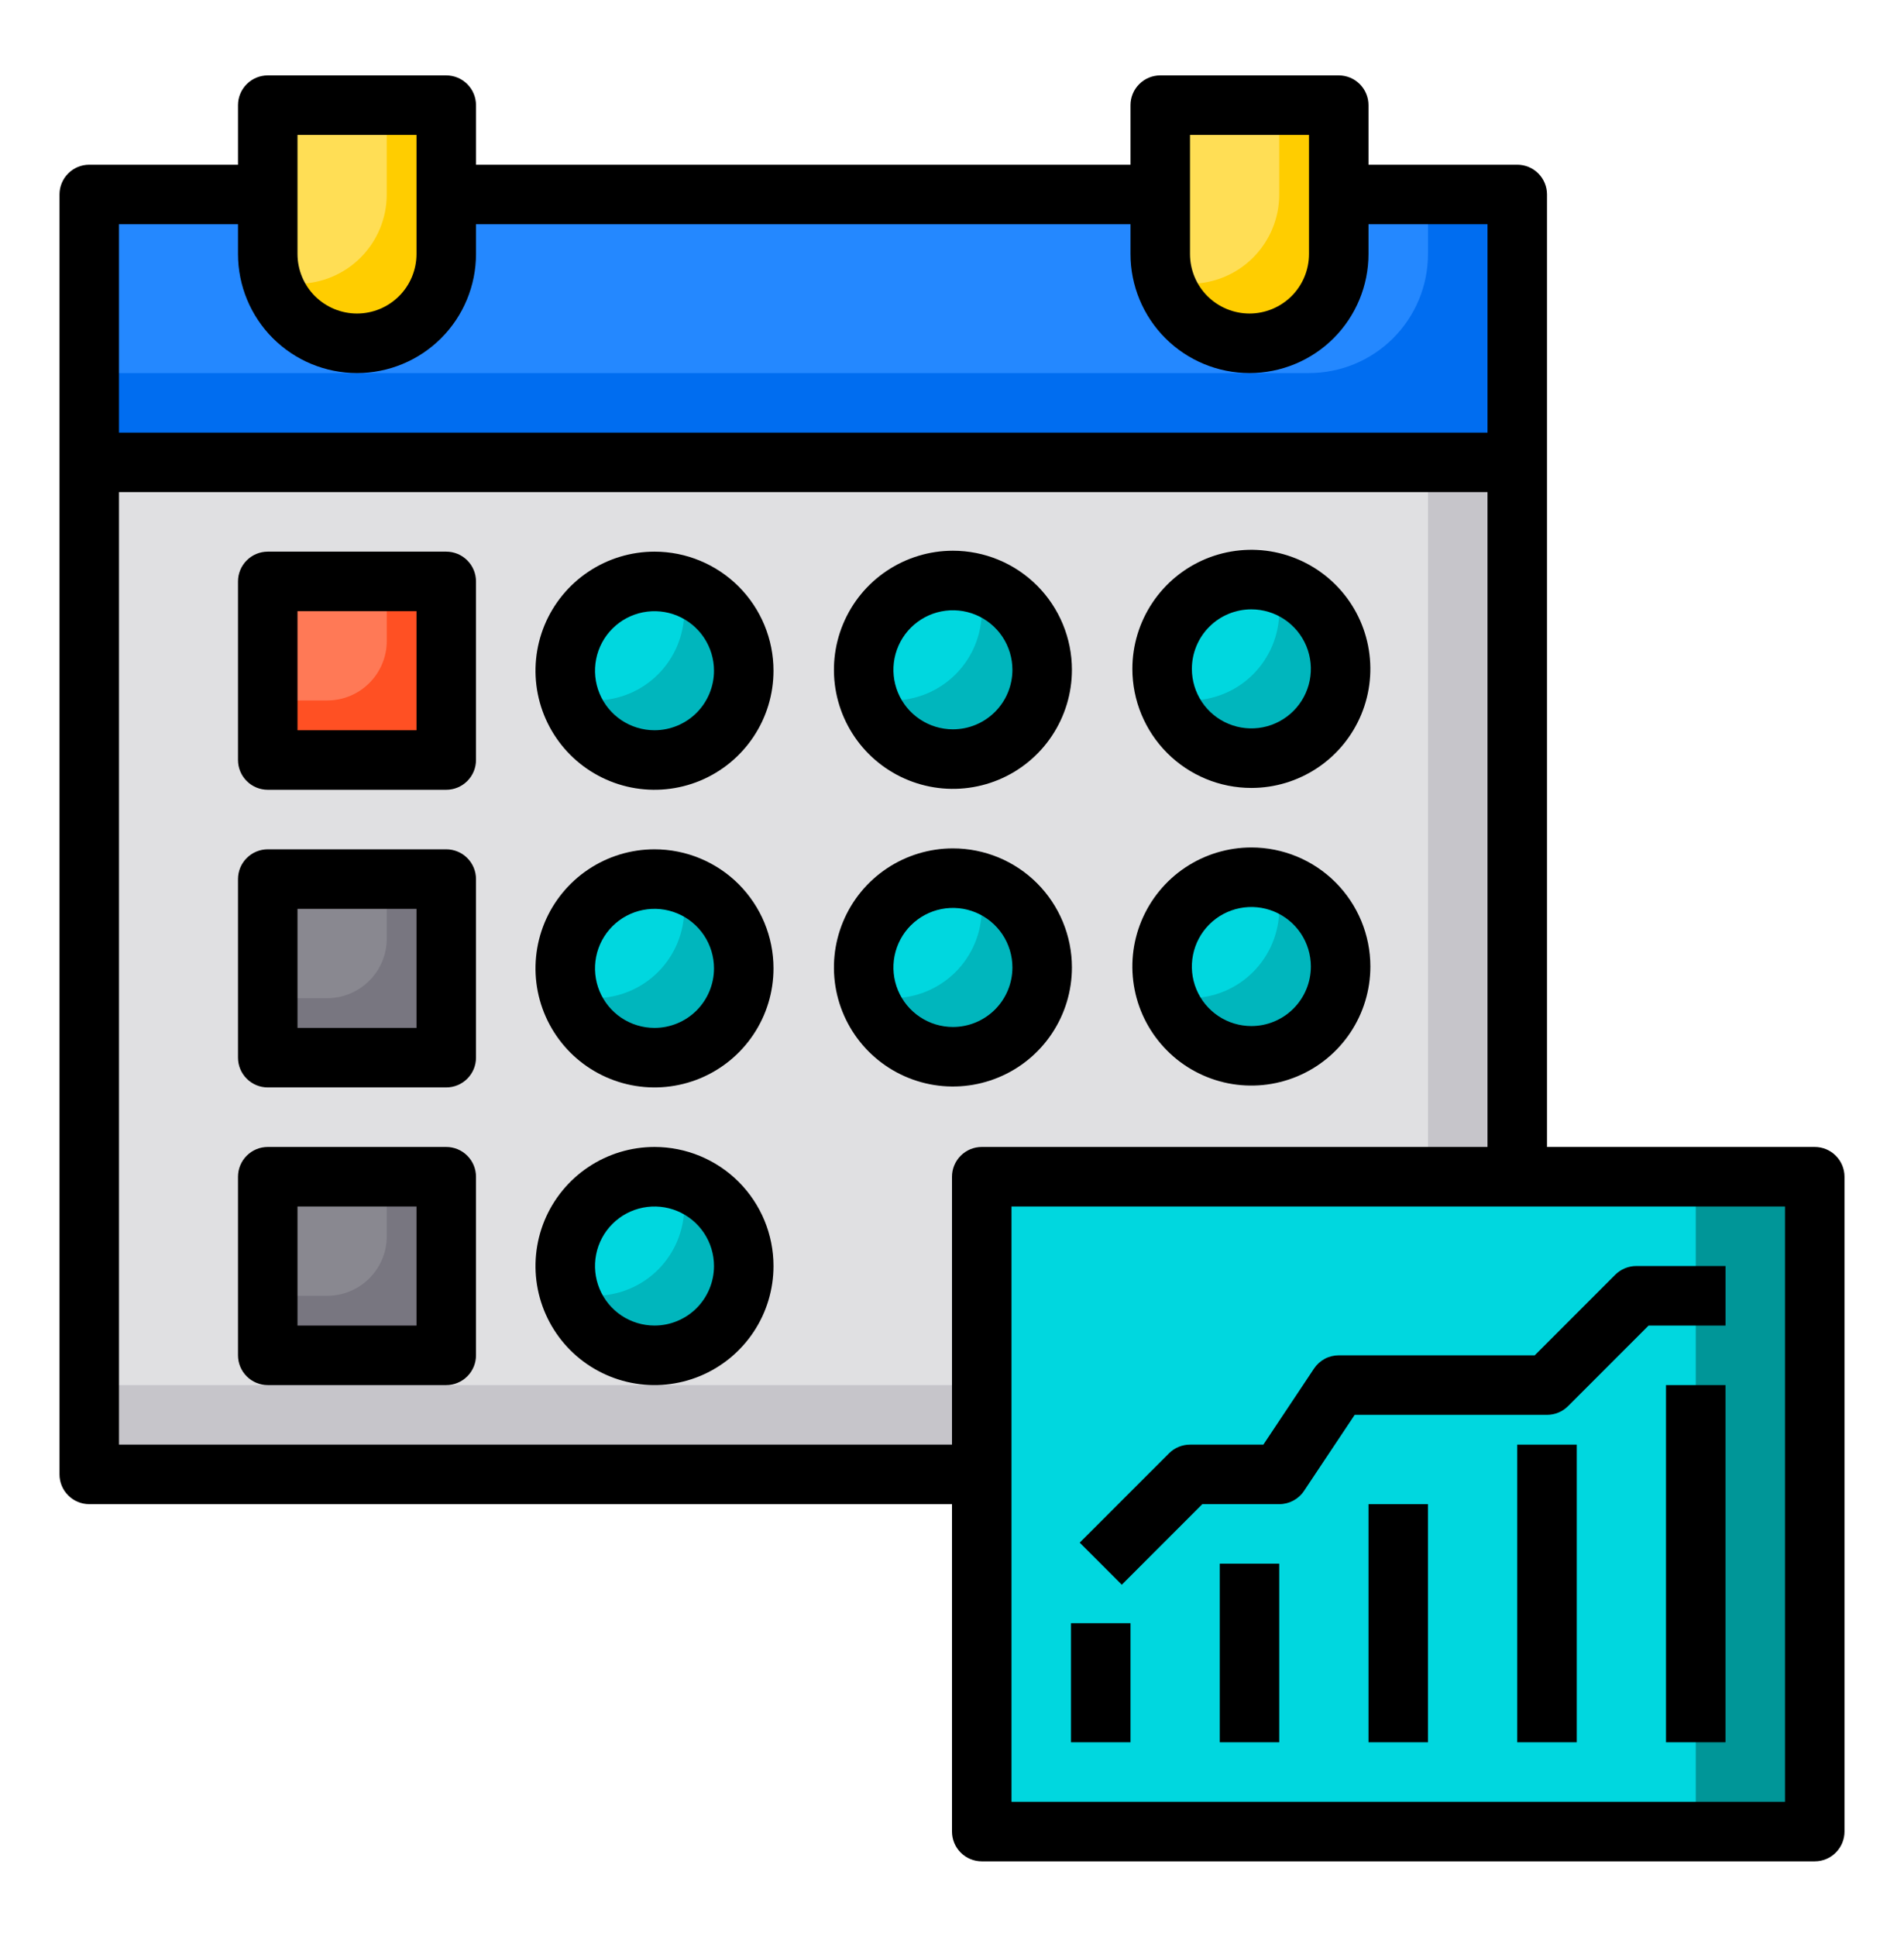 <svg width="60" height="61" viewBox="0 0 60 61" fill="none" xmlns="http://www.w3.org/2000/svg">
<path d="M2.812 14.562H47.812V46.438H2.812V14.562Z" fill="#E0E0E2"/>
<path d="M47.812 14.562V46.438H2.812V43.625H37.5C39.489 43.625 41.397 42.835 42.803 41.428C44.21 40.022 45 38.114 45 36.125V14.562H47.812Z" fill="#C6C5CA"/>
<path d="M2.812 6.125H47.812V14.562H2.812V6.125Z" fill="#2488FF"/>
<path d="M47.812 6.125V14.562H2.812V11.75H41.25C42.245 11.75 43.198 11.355 43.902 10.652C44.605 9.948 45 8.995 45 8V6.125H47.812Z" fill="#006DF0"/>
<path d="M42.188 3.312V8C42.188 8.746 41.891 9.461 41.364 9.989C40.836 10.516 40.121 10.812 39.375 10.812C38.629 10.812 37.914 10.516 37.386 9.989C36.859 9.461 36.562 8.746 36.562 8V3.312H42.188Z" fill="#FFDE55"/>
<path d="M8.438 37.062H14.062V42.688H8.438V37.062Z" fill="#898890"/>
<path d="M8.438 27.688H14.062V33.312H8.438V27.688Z" fill="#898890"/>
<path d="M8.438 18.312H14.062V23.938H8.438V18.312Z" fill="#FF7956"/>
<path d="M14.062 18.312V23.938H8.438V22.062H10.312C10.81 22.062 11.287 21.865 11.638 21.513C11.99 21.162 12.188 20.685 12.188 20.188V18.312H14.062Z" fill="#FF5023"/>
<path d="M14.062 27.688V33.312H8.438V31.438H10.312C10.81 31.438 11.287 31.24 11.638 30.888C11.99 30.537 12.188 30.06 12.188 29.562V27.688H14.062Z" fill="#787680"/>
<path d="M14.062 37.062V42.688H8.438V40.812H10.312C10.81 40.812 11.287 40.615 11.638 40.263C11.99 39.912 12.188 39.435 12.188 38.938V37.062H14.062Z" fill="#787680"/>
<path d="M14.062 3.312V8C14.062 8.746 13.766 9.461 13.239 9.989C12.711 10.516 11.996 10.812 11.25 10.812C10.504 10.812 9.789 10.516 9.261 9.989C8.734 9.461 8.438 8.746 8.438 8V3.312H14.062Z" fill="#FFDE55"/>
<path d="M14.062 3.312V8C14.061 8.674 13.818 9.325 13.378 9.835C12.937 10.345 12.328 10.68 11.662 10.779C10.995 10.878 10.315 10.734 9.746 10.373C9.176 10.013 8.755 9.46 8.559 8.816C8.823 8.895 9.098 8.936 9.374 8.938C10.12 8.938 10.835 8.641 11.363 8.114C11.89 7.586 12.187 6.871 12.187 6.125V3.312H14.062Z" fill="#FFCD00"/>
<path d="M42.187 3.312V8C42.186 8.674 41.943 9.325 41.503 9.835C41.062 10.345 40.453 10.68 39.787 10.779C39.12 10.878 38.44 10.734 37.87 10.373C37.301 10.013 36.88 9.46 36.684 8.816C36.948 8.895 37.223 8.936 37.499 8.938C38.245 8.938 38.961 8.641 39.488 8.114C40.015 7.586 40.312 6.871 40.312 6.125V3.312H42.187Z" fill="#FFCD00"/>
<path d="M20.625 23.938C22.178 23.938 23.438 22.678 23.438 21.125C23.438 19.572 22.178 18.312 20.625 18.312C19.072 18.312 17.812 19.572 17.812 21.125C17.812 22.678 19.072 23.938 20.625 23.938Z" fill="#00D7DF"/>
<path d="M23.437 21.125C23.436 21.799 23.193 22.45 22.753 22.96C22.312 23.47 21.703 23.805 21.037 23.904C20.37 24.003 19.69 23.859 19.12 23.498C18.551 23.138 18.13 22.585 17.934 21.941C18.198 22.02 18.473 22.061 18.749 22.062C19.495 22.062 20.21 21.766 20.738 21.239C21.265 20.711 21.562 19.996 21.562 19.25C21.56 18.974 21.519 18.699 21.44 18.434C22.019 18.607 22.526 18.962 22.886 19.447C23.246 19.932 23.439 20.521 23.437 21.125Z" fill="#00B6BD"/>
<path d="M30 23.938C31.553 23.938 32.812 22.678 32.812 21.125C32.812 19.572 31.553 18.312 30 18.312C28.447 18.312 27.188 19.572 27.188 21.125C27.188 22.678 28.447 23.938 30 23.938Z" fill="#00D7DF"/>
<path d="M32.812 21.125C32.811 21.799 32.568 22.45 32.128 22.96C31.687 23.47 31.078 23.805 30.412 23.904C29.745 24.003 29.065 23.859 28.495 23.498C27.926 23.138 27.505 22.585 27.309 21.941C27.573 22.02 27.848 22.061 28.124 22.062C28.87 22.062 29.585 21.766 30.113 21.239C30.64 20.711 30.937 19.996 30.937 19.25C30.935 18.974 30.894 18.699 30.815 18.434C31.394 18.607 31.901 18.962 32.261 19.447C32.621 19.932 32.814 20.521 32.812 21.125Z" fill="#00B6BD"/>
<path d="M39.375 23.938C40.928 23.938 42.188 22.678 42.188 21.125C42.188 19.572 40.928 18.312 39.375 18.312C37.822 18.312 36.562 19.572 36.562 21.125C36.562 22.678 37.822 23.938 39.375 23.938Z" fill="#00D7DF"/>
<path d="M42.187 21.125C42.186 21.799 41.943 22.45 41.503 22.96C41.062 23.47 40.453 23.805 39.787 23.904C39.12 24.003 38.44 23.859 37.87 23.498C37.301 23.138 36.88 22.585 36.684 21.941C36.948 22.02 37.223 22.061 37.499 22.062C38.245 22.062 38.961 21.766 39.488 21.239C40.015 20.711 40.312 19.996 40.312 19.25C40.31 18.974 40.269 18.699 40.19 18.434C40.769 18.607 41.276 18.962 41.636 19.447C41.996 19.932 42.189 20.521 42.187 21.125Z" fill="#00B6BD"/>
<path d="M39.375 33.312C40.928 33.312 42.188 32.053 42.188 30.5C42.188 28.947 40.928 27.688 39.375 27.688C37.822 27.688 36.562 28.947 36.562 30.5C36.562 32.053 37.822 33.312 39.375 33.312Z" fill="#00D7DF"/>
<path d="M42.187 30.5C42.186 31.174 41.943 31.825 41.503 32.335C41.062 32.845 40.453 33.18 39.787 33.279C39.12 33.378 38.44 33.234 37.87 32.873C37.301 32.513 36.88 31.96 36.684 31.316C36.948 31.395 37.223 31.436 37.499 31.438C38.245 31.438 38.961 31.141 39.488 30.614C40.015 30.086 40.312 29.371 40.312 28.625C40.31 28.349 40.269 28.074 40.19 27.809C40.769 27.982 41.276 28.337 41.636 28.822C41.996 29.307 42.189 29.896 42.187 30.5Z" fill="#00B6BD"/>
<path d="M30 33.312C31.553 33.312 32.812 32.053 32.812 30.5C32.812 28.947 31.553 27.688 30 27.688C28.447 27.688 27.188 28.947 27.188 30.5C27.188 32.053 28.447 33.312 30 33.312Z" fill="#00D7DF"/>
<path d="M32.812 30.5C32.811 31.174 32.568 31.825 32.128 32.335C31.687 32.845 31.078 33.18 30.412 33.279C29.745 33.378 29.065 33.234 28.495 32.873C27.926 32.513 27.505 31.96 27.309 31.316C27.573 31.395 27.848 31.436 28.124 31.438C28.87 31.438 29.585 31.141 30.113 30.614C30.64 30.086 30.937 29.371 30.937 28.625C30.935 28.349 30.894 28.074 30.815 27.809C31.394 27.982 31.901 28.337 32.261 28.822C32.621 29.307 32.814 29.896 32.812 30.5Z" fill="#00B6BD"/>
<path d="M20.625 33.312C22.178 33.312 23.438 32.053 23.438 30.5C23.438 28.947 22.178 27.688 20.625 27.688C19.072 27.688 17.812 28.947 17.812 30.5C17.812 32.053 19.072 33.312 20.625 33.312Z" fill="#00D7DF"/>
<path d="M23.437 30.5C23.436 31.174 23.193 31.825 22.753 32.335C22.312 32.845 21.703 33.18 21.037 33.279C20.37 33.378 19.69 33.234 19.12 32.873C18.551 32.513 18.13 31.96 17.934 31.316C18.198 31.395 18.473 31.436 18.749 31.438C19.495 31.438 20.21 31.141 20.738 30.614C21.265 30.086 21.562 29.371 21.562 28.625C21.56 28.349 21.519 28.074 21.44 27.809C22.019 27.982 22.526 28.337 22.886 28.822C23.246 29.307 23.439 29.896 23.437 30.5Z" fill="#00B6BD"/>
<path d="M20.625 42.688C22.178 42.688 23.438 41.428 23.438 39.875C23.438 38.322 22.178 37.062 20.625 37.062C19.072 37.062 17.812 38.322 17.812 39.875C17.812 41.428 19.072 42.688 20.625 42.688Z" fill="#00D7DF"/>
<path d="M23.437 39.875C23.436 40.549 23.193 41.2 22.753 41.71C22.312 42.22 21.703 42.555 21.037 42.654C20.37 42.753 19.69 42.609 19.12 42.248C18.551 41.888 18.13 41.335 17.934 40.691C18.198 40.77 18.473 40.811 18.749 40.812C19.495 40.812 20.21 40.516 20.738 39.989C21.265 39.461 21.562 38.746 21.562 38C21.56 37.724 21.519 37.449 21.44 37.184C22.019 37.357 22.526 37.712 22.886 38.197C23.246 38.682 23.439 39.271 23.437 39.875Z" fill="#00B6BD"/>
<path d="M30.938 37.062H57.188V57.688H30.938V37.062Z" fill="#00D7DF"/>
<path d="M53.438 37.062H57.188V57.688H53.438V37.062Z" fill="#009698"/>
<path d="M14.062 17.375H8.438C8.189 17.375 7.95 17.474 7.775 17.65C7.599 17.825 7.5 18.064 7.5 18.312V23.938C7.5 24.186 7.599 24.425 7.775 24.6C7.95 24.776 8.189 24.875 8.438 24.875H14.062C14.311 24.875 14.55 24.776 14.725 24.6C14.901 24.425 15 24.186 15 23.938V18.312C15 18.064 14.901 17.825 14.725 17.65C14.55 17.474 14.311 17.375 14.062 17.375ZM13.125 23H9.375V19.25H13.125V23Z" fill="black"/>
<path d="M20.625 17.375C19.883 17.375 19.158 17.595 18.542 18.007C17.925 18.419 17.444 19.005 17.16 19.69C16.877 20.375 16.802 21.129 16.947 21.857C17.092 22.584 17.449 23.252 17.973 23.777C18.498 24.301 19.166 24.658 19.893 24.803C20.621 24.948 21.375 24.873 22.06 24.59C22.745 24.306 23.331 23.825 23.743 23.208C24.155 22.592 24.375 21.867 24.375 21.125C24.375 20.13 23.98 19.177 23.277 18.473C22.573 17.77 21.62 17.375 20.625 17.375ZM20.625 23C20.254 23 19.892 22.89 19.583 22.684C19.275 22.478 19.035 22.185 18.893 21.843C18.751 21.5 18.714 21.123 18.786 20.759C18.858 20.395 19.037 20.061 19.299 19.799C19.561 19.537 19.895 19.358 20.259 19.286C20.623 19.214 21 19.251 21.343 19.393C21.685 19.535 21.978 19.775 22.184 20.083C22.39 20.392 22.5 20.754 22.5 21.125C22.5 21.622 22.302 22.099 21.951 22.451C21.599 22.802 21.122 23 20.625 23Z" fill="black"/>
<path d="M30.029 17.346C29.288 17.346 28.563 17.566 27.946 17.978C27.329 18.39 26.849 18.976 26.565 19.661C26.281 20.346 26.207 21.1 26.351 21.828C26.496 22.555 26.853 23.223 27.378 23.748C27.902 24.272 28.57 24.629 29.298 24.774C30.025 24.919 30.779 24.844 31.464 24.561C32.15 24.277 32.735 23.796 33.147 23.179C33.559 22.563 33.779 21.838 33.779 21.096C33.779 20.101 33.384 19.148 32.681 18.444C31.978 17.741 31.024 17.346 30.029 17.346ZM30.029 22.971C29.659 22.971 29.296 22.861 28.988 22.655C28.679 22.449 28.439 22.156 28.297 21.814C28.155 21.471 28.118 21.094 28.19 20.73C28.263 20.366 28.441 20.032 28.703 19.77C28.966 19.508 29.3 19.329 29.663 19.257C30.027 19.185 30.404 19.222 30.747 19.364C31.089 19.506 31.382 19.746 31.588 20.054C31.794 20.363 31.904 20.725 31.904 21.096C31.904 21.593 31.707 22.07 31.355 22.422C31.003 22.773 30.527 22.971 30.029 22.971Z" fill="black"/>
<path d="M39.434 24.817C40.175 24.817 40.9 24.597 41.517 24.185C42.134 23.773 42.614 23.187 42.898 22.502C43.182 21.817 43.256 21.063 43.111 20.335C42.967 19.608 42.61 18.94 42.085 18.415C41.561 17.891 40.893 17.534 40.165 17.389C39.438 17.244 38.684 17.319 37.998 17.602C37.313 17.886 36.728 18.367 36.316 18.983C35.904 19.6 35.684 20.325 35.684 21.067C35.684 22.061 36.079 23.015 36.782 23.718C37.485 24.422 38.439 24.817 39.434 24.817ZM39.434 19.192C39.804 19.192 40.167 19.302 40.475 19.508C40.784 19.714 41.024 20.007 41.166 20.349C41.308 20.692 41.345 21.069 41.273 21.433C41.2 21.796 41.022 22.131 40.759 22.393C40.497 22.655 40.163 22.834 39.799 22.906C39.436 22.978 39.059 22.941 38.716 22.799C38.373 22.657 38.081 22.417 37.875 22.109C37.669 21.8 37.559 21.438 37.559 21.067C37.559 20.57 37.756 20.093 38.108 19.741C38.459 19.389 38.936 19.192 39.434 19.192Z" fill="black"/>
<path d="M20.625 26.75C19.883 26.75 19.158 26.97 18.542 27.382C17.925 27.794 17.444 28.38 17.16 29.065C16.877 29.75 16.802 30.504 16.947 31.232C17.092 31.959 17.449 32.627 17.973 33.152C18.498 33.676 19.166 34.033 19.893 34.178C20.621 34.323 21.375 34.248 22.06 33.965C22.745 33.681 23.331 33.2 23.743 32.583C24.155 31.967 24.375 31.242 24.375 30.5C24.375 29.505 23.98 28.552 23.277 27.848C22.573 27.145 21.62 26.75 20.625 26.75ZM20.625 32.375C20.254 32.375 19.892 32.265 19.583 32.059C19.275 31.853 19.035 31.56 18.893 31.218C18.751 30.875 18.714 30.498 18.786 30.134C18.858 29.77 19.037 29.436 19.299 29.174C19.561 28.912 19.895 28.733 20.259 28.661C20.623 28.589 21 28.626 21.343 28.768C21.685 28.91 21.978 29.15 22.184 29.458C22.39 29.767 22.5 30.129 22.5 30.5C22.5 30.997 22.302 31.474 21.951 31.826C21.599 32.178 21.122 32.375 20.625 32.375Z" fill="black"/>
<path d="M30.029 26.721C29.288 26.721 28.563 26.941 27.946 27.353C27.329 27.765 26.849 28.351 26.565 29.036C26.281 29.721 26.207 30.475 26.351 31.203C26.496 31.93 26.853 32.598 27.378 33.123C27.902 33.647 28.57 34.004 29.298 34.149C30.025 34.294 30.779 34.219 31.464 33.935C32.15 33.652 32.735 33.171 33.147 32.554C33.559 31.938 33.779 31.213 33.779 30.471C33.779 29.476 33.384 28.523 32.681 27.819C31.978 27.116 31.024 26.721 30.029 26.721ZM30.029 32.346C29.659 32.346 29.296 32.236 28.988 32.03C28.679 31.824 28.439 31.531 28.297 31.189C28.155 30.846 28.118 30.469 28.19 30.105C28.263 29.741 28.441 29.407 28.703 29.145C28.966 28.883 29.3 28.704 29.663 28.632C30.027 28.56 30.404 28.597 30.747 28.739C31.089 28.881 31.382 29.121 31.588 29.429C31.794 29.738 31.904 30.1 31.904 30.471C31.904 30.968 31.707 31.445 31.355 31.797C31.003 32.148 30.527 32.346 30.029 32.346Z" fill="black"/>
<path d="M39.434 26.692C38.692 26.692 37.967 26.912 37.35 27.324C36.733 27.736 36.253 28.322 35.969 29.007C35.685 29.692 35.611 30.446 35.756 31.174C35.9 31.901 36.258 32.569 36.782 33.093C37.306 33.618 37.975 33.975 38.702 34.12C39.429 34.264 40.183 34.19 40.869 33.906C41.554 33.623 42.14 33.142 42.552 32.525C42.964 31.909 43.184 31.184 43.184 30.442C43.184 29.447 42.788 28.494 42.085 27.79C41.382 27.087 40.428 26.692 39.434 26.692ZM39.434 32.317C39.063 32.317 38.7 32.207 38.392 32.001C38.084 31.795 37.843 31.502 37.701 31.159C37.559 30.817 37.522 30.44 37.595 30.076C37.667 29.712 37.846 29.378 38.108 29.116C38.37 28.854 38.704 28.675 39.068 28.603C39.431 28.531 39.809 28.568 40.151 28.71C40.494 28.852 40.787 29.092 40.993 29.4C41.199 29.709 41.309 30.071 41.309 30.442C41.309 30.939 41.111 31.416 40.759 31.768C40.408 32.119 39.931 32.317 39.434 32.317Z" fill="black"/>
<path d="M14.062 26.75H8.438C8.189 26.75 7.95 26.849 7.775 27.025C7.599 27.2 7.5 27.439 7.5 27.688V33.312C7.5 33.561 7.599 33.8 7.775 33.975C7.95 34.151 8.189 34.25 8.438 34.25H14.062C14.311 34.25 14.55 34.151 14.725 33.975C14.901 33.8 15 33.561 15 33.312V27.688C15 27.439 14.901 27.2 14.725 27.025C14.55 26.849 14.311 26.75 14.062 26.75ZM13.125 32.375H9.375V28.625H13.125V32.375Z" fill="black"/>
<path d="M20.625 36.125C19.883 36.125 19.158 36.345 18.542 36.757C17.925 37.169 17.444 37.755 17.16 38.44C16.877 39.125 16.802 39.879 16.947 40.607C17.092 41.334 17.449 42.002 17.973 42.527C18.498 43.051 19.166 43.408 19.893 43.553C20.621 43.698 21.375 43.623 22.06 43.34C22.745 43.056 23.331 42.575 23.743 41.958C24.155 41.342 24.375 40.617 24.375 39.875C24.375 38.88 23.98 37.927 23.277 37.223C22.573 36.52 21.62 36.125 20.625 36.125ZM20.625 41.75C20.254 41.75 19.892 41.64 19.583 41.434C19.275 41.228 19.035 40.935 18.893 40.593C18.751 40.25 18.714 39.873 18.786 39.509C18.858 39.145 19.037 38.811 19.299 38.549C19.561 38.287 19.895 38.108 20.259 38.036C20.623 37.964 21 38.001 21.343 38.143C21.685 38.285 21.978 38.525 22.184 38.833C22.39 39.142 22.5 39.504 22.5 39.875C22.5 40.372 22.302 40.849 21.951 41.201C21.599 41.553 21.122 41.75 20.625 41.75Z" fill="black"/>
<path d="M14.062 36.125H8.438C8.189 36.125 7.95 36.224 7.775 36.4C7.599 36.575 7.5 36.814 7.5 37.062V42.688C7.5 42.936 7.599 43.175 7.775 43.35C7.95 43.526 8.189 43.625 8.438 43.625H14.062C14.311 43.625 14.55 43.526 14.725 43.35C14.901 43.175 15 42.936 15 42.688V37.062C15 36.814 14.901 36.575 14.725 36.4C14.55 36.224 14.311 36.125 14.062 36.125ZM13.125 41.75H9.375V38H13.125V41.75Z" fill="black"/>
<path d="M57.188 36.125H48.75V6.125C48.75 5.876 48.651 5.638 48.475 5.462C48.3 5.286 48.061 5.188 47.812 5.188H43.125V3.312C43.125 3.064 43.026 2.825 42.85 2.65C42.675 2.474 42.436 2.375 42.188 2.375H36.562C36.314 2.375 36.075 2.474 35.9 2.65C35.724 2.825 35.625 3.064 35.625 3.312V5.188H15V3.312C15 3.064 14.901 2.825 14.725 2.65C14.55 2.474 14.311 2.375 14.062 2.375H8.438C8.189 2.375 7.95 2.474 7.775 2.65C7.599 2.825 7.5 3.064 7.5 3.312V5.188H2.812C2.564 5.188 2.325 5.286 2.15 5.462C1.974 5.638 1.875 5.876 1.875 6.125V46.438C1.875 46.686 1.974 46.925 2.15 47.1C2.325 47.276 2.564 47.375 2.812 47.375H30V57.688C30 57.936 30.099 58.175 30.275 58.35C30.45 58.526 30.689 58.625 30.938 58.625H57.188C57.436 58.625 57.675 58.526 57.85 58.35C58.026 58.175 58.125 57.936 58.125 57.688V37.062C58.125 36.814 58.026 36.575 57.85 36.4C57.675 36.224 57.436 36.125 57.188 36.125ZM37.5 4.25H41.25V8C41.25 8.497 41.053 8.974 40.701 9.326C40.349 9.677 39.872 9.875 39.375 9.875C38.878 9.875 38.401 9.677 38.049 9.326C37.697 8.974 37.5 8.497 37.5 8V4.25ZM9.375 4.25H13.125V8C13.125 8.497 12.928 8.974 12.576 9.326C12.224 9.677 11.747 9.875 11.25 9.875C10.753 9.875 10.276 9.677 9.924 9.326C9.573 8.974 9.375 8.497 9.375 8V4.25ZM3.75 7.062H7.5V8C7.5 8.995 7.895 9.948 8.598 10.652C9.302 11.355 10.255 11.75 11.25 11.75C12.245 11.75 13.198 11.355 13.902 10.652C14.605 9.948 15 8.995 15 8V7.062H35.625V8C35.625 8.995 36.02 9.948 36.723 10.652C37.427 11.355 38.38 11.75 39.375 11.75C40.37 11.75 41.323 11.355 42.027 10.652C42.73 9.948 43.125 8.995 43.125 8V7.062H46.875V13.625H3.75V7.062ZM30 37.062V45.5H3.75V15.5H46.875V36.125H30.938C30.689 36.125 30.45 36.224 30.275 36.4C30.099 36.575 30 36.814 30 37.062ZM56.25 56.75H31.875V38H56.25V56.75Z" fill="black"/>
<path d="M52.5 43.625H54.375V54.875H52.5V43.625Z" fill="black"/>
<path d="M47.812 45.5H49.688V54.875H47.812V45.5Z" fill="black"/>
<path d="M43.125 47.375H45V54.875H43.125V47.375Z" fill="black"/>
<path d="M38.438 49.25H40.312V54.875H38.438V49.25Z" fill="black"/>
<path d="M37.889 47.375H40.313C40.468 47.375 40.619 47.337 40.755 47.264C40.892 47.191 41.008 47.086 41.093 46.958L42.69 44.562H48.751C48.999 44.562 49.238 44.464 49.413 44.288L51.951 41.75H54.376V39.875H51.563C51.315 39.875 51.076 39.974 50.9 40.15L48.363 42.688H42.188C42.034 42.688 41.882 42.725 41.746 42.798C41.61 42.871 41.494 42.976 41.408 43.105L39.812 45.5H37.501C37.252 45.5 37.014 45.599 36.838 45.775L34.025 48.587L35.351 49.913L37.889 47.375Z" fill="black"/>
<path d="M33.75 51.125H35.625V54.875H33.75V51.125Z" fill="black"/>
</svg>
